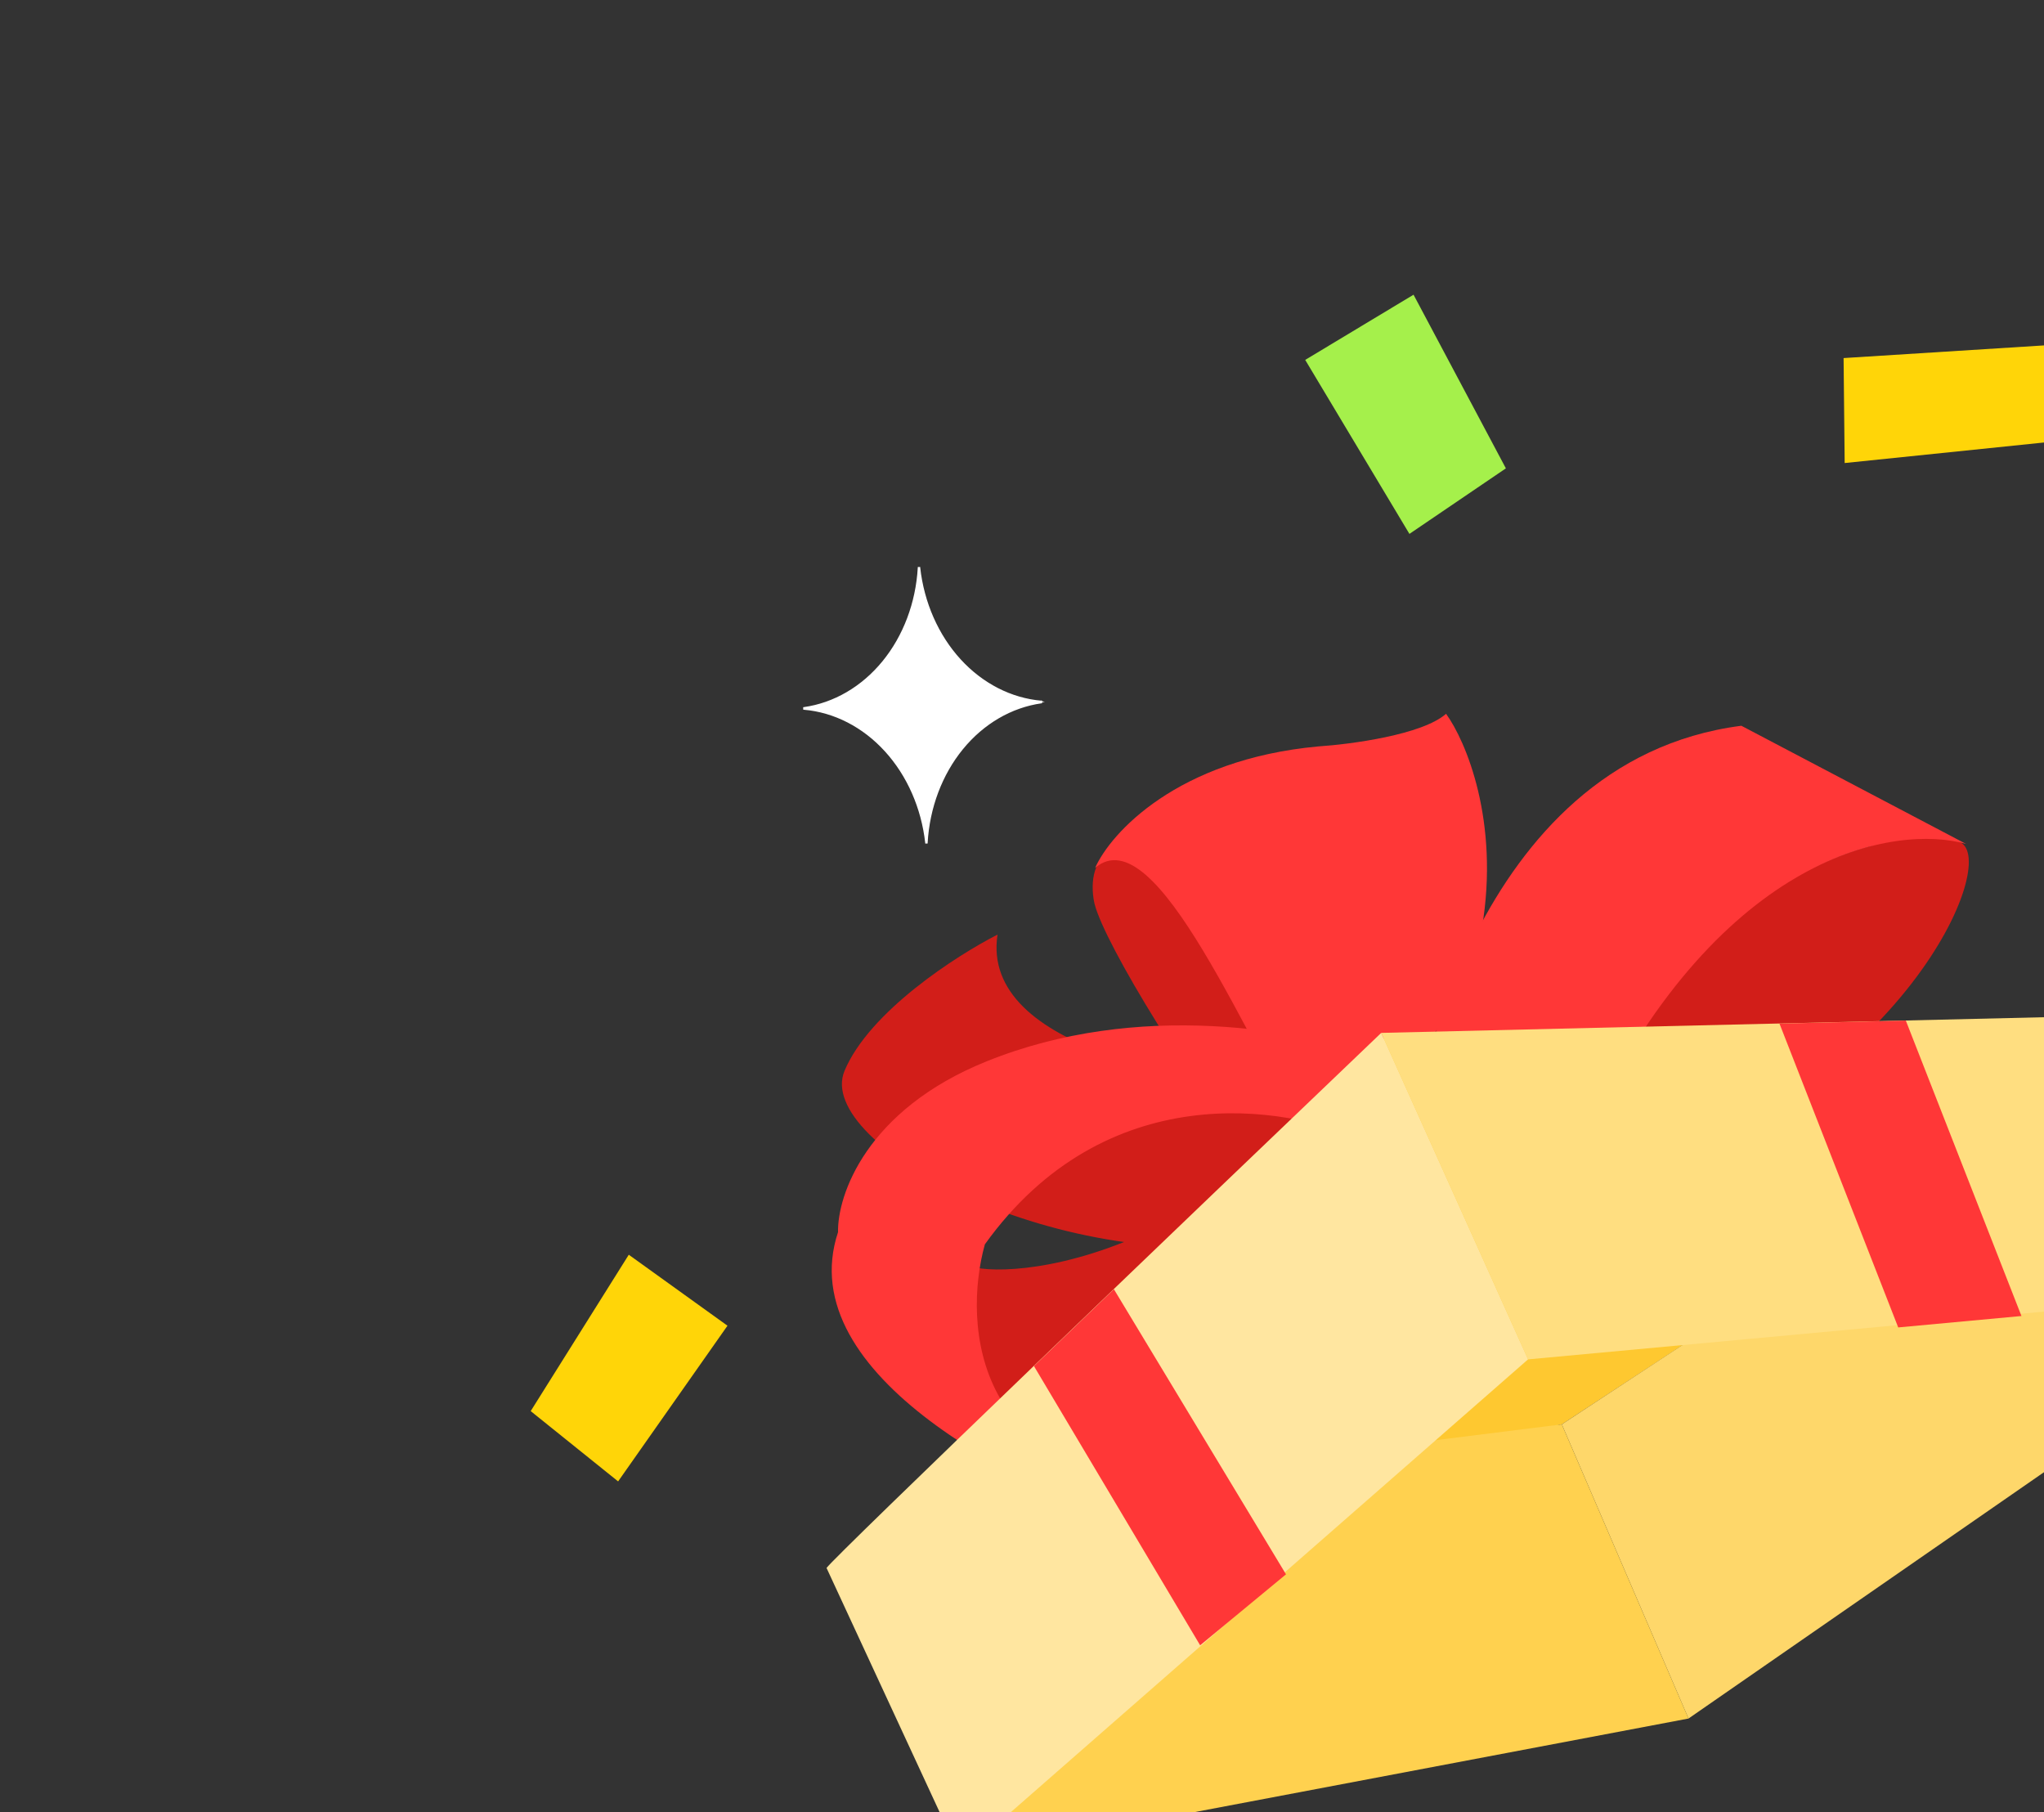 <svg width="185" height="164" fill="none" xmlns="http://www.w3.org/2000/svg"><rect width="100%" height="100%" fill="#333333" stroke="none"/><path d="m186.461 39.895-19.502 2.009-.098-9.499 18.892-1.193.708 8.683Z" fill="#FFD508"/><path d="m127.566 48.318-9.433-15.747 9.805-5.9 8.358 15.715-8.73 5.931Z" fill="#A5F04B"/><path d="m55.945 134.065 9.898-14.09-8.933-6.423-8.877 14.152 7.912 6.361Z" fill="#FFD508"/><path d="M100.848 77.092c-2.191.522-2.1 3.36-1.78 4.715 1.914 7.423 31.278 51.042 26.504 27.036-4.775-24.006-21.985-32.404-24.724-31.751ZM106.618 110.102c-8.845 4.808-15.853 5.089-18.251 4.629-.395 4.648.132 13.956 5.401 13.996 5.27.041 13.691-6.294 17.242-9.466 2.222-5.056 4.453-13.967-4.392-9.159Z" fill="#D21E19"/><path d="M76.436 96.913c2.242-5.367 10.168-10.459 13.85-12.333-1.605 10.434 18.215 13.643 28.325 13.944 5.585 3.369 12.849 10.826-2.77 13.708-19.524 3.601-42.207-8.609-39.405-15.319ZM177.408 76.228c-2.897-1.334-6.573-.338-8.049.327-17.496 4.35-49.387 39.036-23.168 30.467 26.219-8.57 34.839-29.126 31.217-30.794Z" fill="#D21E19"/><path d="M157.607 65.68c-24.62 3.18-29.481 34.956-29.703 35.769.382 10.297 4.131 24.755 16.07.212 11.938-24.543 27.624-27.083 33.975-25.284l-20.342-10.698Z" fill="#FF3737"/><path d="M119.299 67.552c-12.747 1.18-18.766 7.82-20.182 10.993 5.573-4.769 13.756 15.987 20.199 26.288 2.218-2.437 13.16-11.086 14.805-20.81 1.645-9.724-1.475-17.002-3.24-19.425-2.149 1.898-8.617 2.76-11.582 2.954Z" fill="#FF3737"/><path d="M89.29 96.053c-10.908 4.4-13.505 12.137-13.44 15.455-4.333 13.029 17.027 23.448 28.249 27.028 9.555-1.339 23.7-4.034 3.836-4.097-19.863-.064-20.807-14.578-18.796-21.827 10.905-15.196 27.291-12.613 34.121-9.422 3.989-1.338 10.214-4.629 3.196-7.088-8.771-3.073-23.53-5.549-37.165-.049Z" fill="#FF3737"/><path d="m125.529 93.713 72.352-1.898-56.524 37.088-66.285 13.456 50.457-48.646Z" fill="#FEC830"/><path d="m197.791 91.79-56.434 37.113 11.468 26.622 56.385-39.067-11.419-24.668Z" fill="#FED76A"/><path d="m197.996 91.75-72.984 1.725 13.291 29.547 70.908-6.564-11.215-24.708Z" fill="#FFDE80"/><path d="m152.825 155.525-65.923 12.487 9.124-33.427 45.331-5.682 11.468 26.622Z" fill="#FFD14F"/><path d="M125.012 93.475c-16.46 15.731-49.545 47.439-50.202 48.424l12.093 26.113 51.4-44.99-13.291-29.547Z" fill="#FFE6A0"/><path d="m100.818 116.673-7.237 6.955 15.042 25.268 7.771-6.421-15.576-25.802ZM172.493 92.36l-11.433.277 10.745 27.493 11.154-1.033-10.466-26.737Z" fill="#FF3737"/><path d="m94.263 63.472.003.117c-2.739.387-5.27 1.864-7.16 4.178-1.89 2.315-3.022 5.324-3.205 8.513l-.101.003c-.356-3.176-1.652-6.118-3.666-8.327-2.013-2.209-4.62-3.547-7.377-3.785l-.003-.118c2.74-.385 5.27-1.86 7.162-4.172 1.892-2.313 3.026-5.321 3.21-8.51l.102-.003c.354 3.174 1.648 6.116 3.66 8.324 2.013 2.207 4.62 3.543 7.375 3.78Z" fill="#fff" stroke="#fff" stroke-width=".117" stroke-miterlimit="10"/></svg>